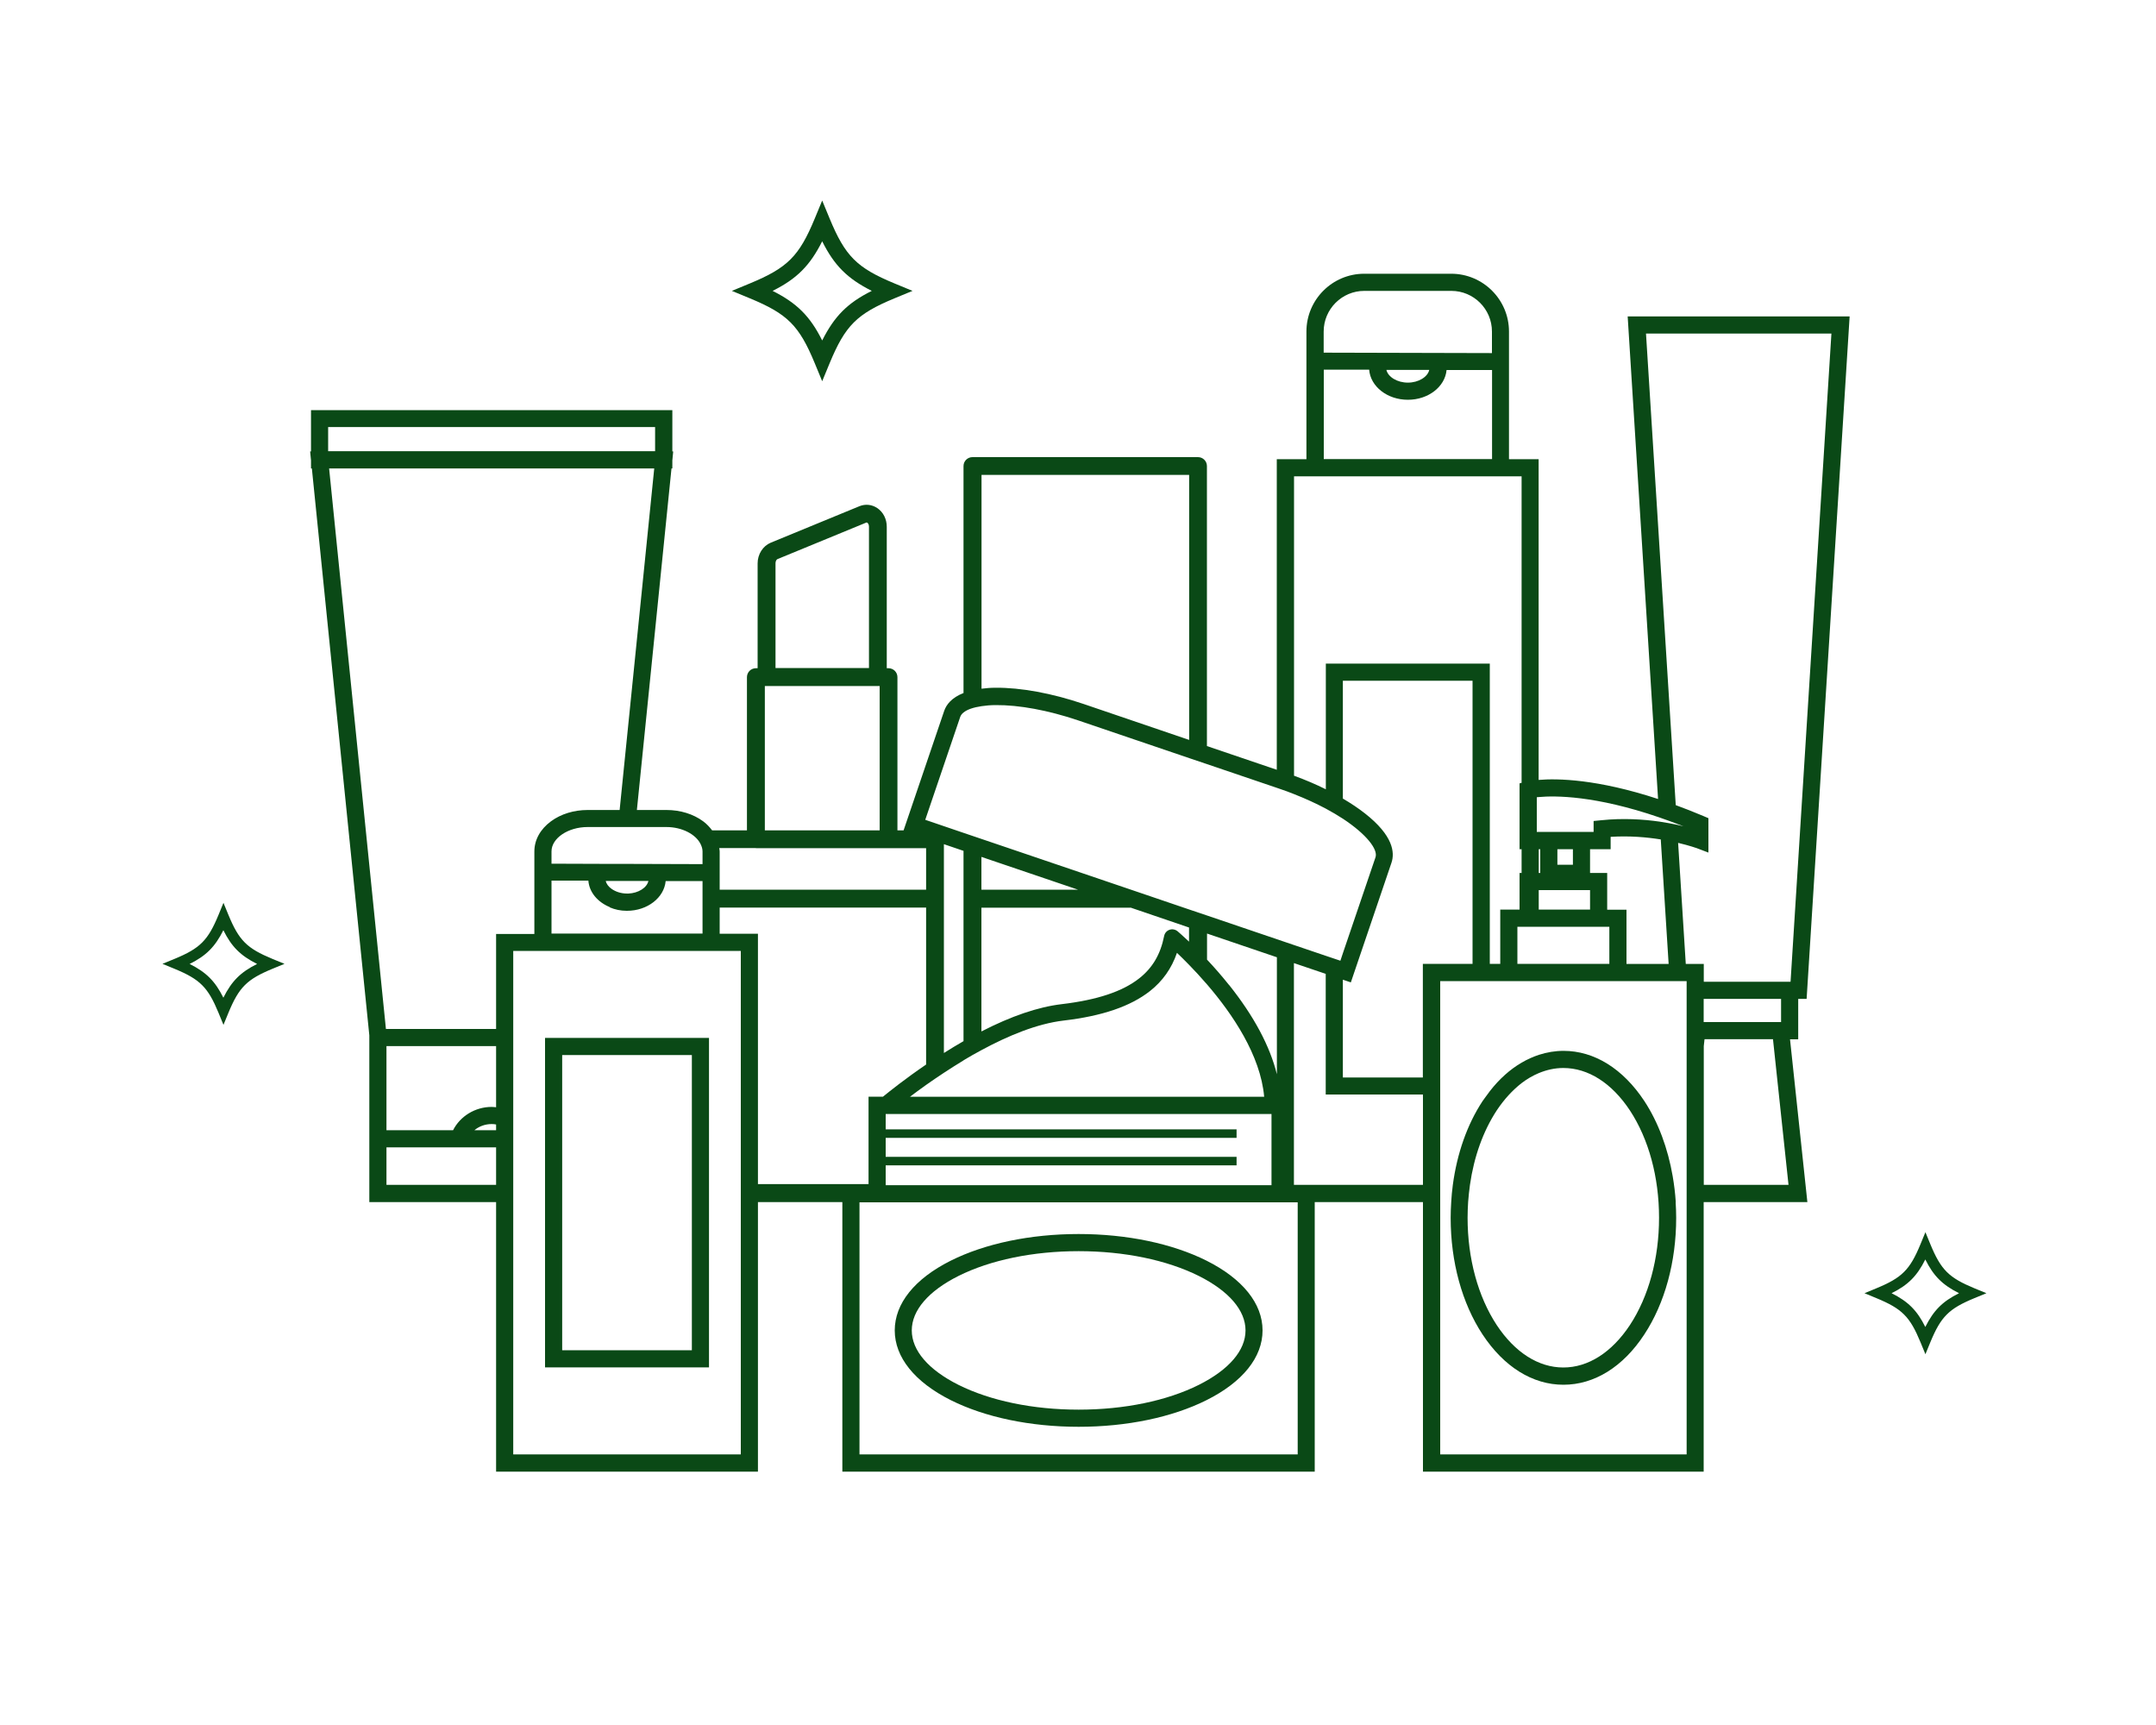 <?xml version="1.0" encoding="UTF-8"?><svg id="_レイヤー_2" xmlns="http://www.w3.org/2000/svg" xmlns:xlink="http://www.w3.org/1999/xlink" viewBox="0 0 200 160"><defs><style>.cls-1{fill:#0a4916;}.cls-1,.cls-2{stroke-width:0px;}.cls-2{fill:none;}.cls-3{clip-path:url(#clippath);}</style><clipPath id="clippath"><rect class="cls-2" width="200" height="160"/></clipPath></defs><g id="_テキスト"><g class="cls-3"><path class="cls-2" d="M122.99,61.56h15.21v27.85h.97v-5.03h1.79v-3.4h.19v-2.2h-.19v-6.11l.19-.05v-28.43h-21.11v27.77c1.04.38,2.03.81,2.95,1.26v-11.66Z"/><path class="cls-2" d="M149.41,77.62v1.15h-1.91v2.2h1.59v3.4h1.79v5.03h3.91l-.73-11.55c-1.31-.21-2.91-.35-4.65-.24Z"/><path class="cls-2" d="M81.91,101.72c.6-.49,2.06-1.66,4-2.98v-14.56h-19.15v2.43h3.55v23.22h10.26v-8.11h1.34Z"/><path class="cls-2" d="M49.57,86.61v-4.92h0s0-1.59,0-1.59h0v-1.14c0-1.07.55-2.07,1.54-2.8.92-.68,2.13-1.05,3.4-1.05h2.97l3.21-31.68h-30.16l5.27,51.99h10.22v-8.82h3.55Z"/><path class="cls-2" d="M136.61,89.41v-26.26h-12.03v10.93c.75.44,1.44.9,2.04,1.37,2.63,2.07,2.79,3.63,2.47,4.58l-3.77,11.1-.74-.25v9.07h7.43v-10.53h4.61Z"/><polygon class="cls-2" points="122.99 101.53 122.99 90.33 120.04 89.33 120.04 109.9 132 109.9 132 101.53 122.99 101.53"/><path class="cls-2" d="M111.97,89c.64.68,1.34,1.47,2.04,2.35,2.32,2.91,3.79,5.68,4.44,8.29v-10.85l-6.48-2.2v2.42Z"/><path class="cls-2" d="M89.39,83.35v-4.44l-1.82-.62v19.36c.62-.39,1.23-.76,1.82-1.1v-13.21Z"/><path class="cls-2" d="M100.49,65.3l9.81,3.34v-24.58h-19.27v19.83c.39-.05.82-.08,1.3-.09,2.33-.02,5.23.51,8.15,1.5Z"/><path class="cls-2" d="M91.04,84.18v11.48c2.76-1.41,5.25-2.27,7.44-2.53,3.29-.39,5.66-1.18,7.22-2.41,1.23-.97,1.96-2.21,2.29-3.91.05-.27.24-.48.5-.58.26-.09.54-.04.75.14.04.03.45.38,1.06.96v-1.31l-5.43-1.85h-13.83Z"/><path class="cls-2" d="M147.5,77.18h.32v-1.01l.71-.07c2.02-.2,3.89-.09,5.42.13l-.03-.4c-5.94-2.04-9.67-2.03-11.19-1.89v3.24h4.76Z"/><polygon class="cls-2" points="81.6 63.63 81.43 63.63 71.11 63.63 70.95 63.63 70.95 77.01 81.6 77.01 81.6 63.63"/><path class="cls-2" d="M79.73,111.52v23.38h40.65v-23.38h-40.65ZM88.2,116.93c3.18-1.59,7.39-2.47,11.86-2.47s8.68.88,11.86,2.47c3.36,1.68,5.2,3.98,5.2,6.47s-1.85,4.79-5.2,6.47c-3.18,1.59-7.39,2.47-11.86,2.47s-8.68-.88-11.86-2.47c-3.36-1.68-5.2-3.98-5.2-6.47s1.85-4.79,5.2-6.47Z"/><path class="cls-2" d="M156.17,76.65c-.21-.08-.41-.15-.61-.23v.1c.22.05.42.09.61.14Z"/><path class="cls-2" d="M88.91,128.45c2.96,1.48,6.92,2.3,11.15,2.3s8.18-.82,11.15-2.3c2.79-1.4,4.33-3.19,4.33-5.05s-1.54-3.65-4.33-5.05c-2.96-1.48-6.92-2.3-11.15-2.3s-8.18.82-11.15,2.3c-2.79,1.4-4.33,3.19-4.33,5.05s1.54,3.65,4.33,5.05Z"/><path class="cls-2" d="M35.85,97.03v7.8h6.18c.65-1.3,2.04-2.16,3.58-2.16.14,0,.27.01.41.03v-5.67h-10.17Z"/><path class="cls-2" d="M138.4,34.34h-4.22c-.13,1.53-1.69,2.74-3.59,2.74s-3.47-1.23-3.59-2.78h-4.22s0,8.29,0,8.29h15.61v-8.25Z"/><rect class="cls-2" x="142.74" y="78.77" width=".14" height="2.2"/><path class="cls-2" d="M138.4,30.75c0-2.08-1.69-3.77-3.77-3.77h-8.07c-2.08,0-3.77,1.69-3.77,3.77v1.95l15.61.04v-2Z"/><path class="cls-2" d="M80.61,48.85c0-.19-.08-.32-.16-.36-.05-.03-.07-.02-.09-.01l-8.24,3.39c-.09.04-.18.19-.18.38v9.73h8.67v-13.12Z"/><path class="cls-2" d="M85.9,78.67h-19.18c.01.1.04.2.04.3v1.19h0v1.59h0v.78h19.15v-3.85Z"/><path class="cls-2" d="M158.48,75.88v3.19l-1.08-.41s-.66-.24-1.73-.49l.71,11.23h1.67v1.65h8.05s3.79-60.12,3.79-60.12h-17.2s2.76,43.74,2.76,43.74c.82.3,1.66.62,2.54,1l.49.21Z"/><polygon class="cls-2" points="165.9 109.9 164.47 96.39 158.11 96.39 158.05 97.02 158.05 109.9 165.9 109.9"/><polygon class="cls-2" points="110.31 84.18 109.81 84.18 110.31 84.35 110.31 84.18"/><path class="cls-1" d="M64.98,96.27h-14.42v30.56h15.21v-30.56h-.79ZM64.18,125.24h-12.03v-27.38h12.03v27.38Z"/><path class="cls-1" d="M88.2,129.87c3.18,1.59,7.39,2.47,11.86,2.47s8.68-.88,11.86-2.47c3.36-1.68,5.2-3.98,5.2-6.47s-1.85-4.79-5.2-6.47c-3.18-1.59-7.39-2.47-11.86-2.47s-8.68.88-11.86,2.47c-3.36,1.68-5.2,3.98-5.2,6.47s1.85,4.79,5.2,6.47ZM88.91,118.35c2.96-1.48,6.92-2.3,11.15-2.3s8.18.82,11.15,2.3c2.79,1.4,4.33,3.19,4.33,5.05s-1.54,3.65-4.33,5.05c-2.96,1.48-6.92,2.3-11.15,2.3s-8.18-.82-11.15-2.3c-2.79-1.4-4.33-3.19-4.33-5.05s1.54-3.65,4.33-5.05Z"/><path class="cls-1" d="M166.81,96.39v-3.74h.78l3.99-63.3h-8.65s-11.94,0-11.94,0l2.82,44.76c-5.63-1.85-9.33-1.92-11.08-1.77v-29.75h-2.75v-11.84c0-2.96-2.41-5.36-5.36-5.36h-8.07c-2.96,0-5.36,2.41-5.36,5.36v11.84h-2.75v28.81l-6.48-2.2v-25.97c0-.46-.37-.83-.83-.83h-20.92c-.46,0-.83.37-.83.83v21.05c-1.1.43-1.59,1.07-1.79,1.65l-3.77,11.09h-.57v-14.21c0-.46-.37-.83-.83-.83h-.16v-13.12c0-.72-.33-1.37-.89-1.74-.5-.33-1.09-.39-1.64-.17l-8.24,3.39c-.72.3-1.21,1.07-1.21,1.91v9.73h-.16c-.46,0-.83.37-.83.83v14.21h-3.23c-.23-.3-.49-.59-.83-.84-.92-.68-2.13-1.05-3.4-1.05h-2.75l3.21-31.68h.08v-.75l.08-.83h-.08v-3.83H28.85v3.83h-.08l.08.83v.75h.08l5.33,52.58v15.47h11.76v25h24.29v-25h7.83v25h43.82v-25h10.04v25h26.04v-25h9.62s-1.61-15.1-1.61-15.1h.75ZM142.55,73.95c.06,0,.12-.01.19-.02,1.52-.14,5.25-.15,11.19,1.89.53.18,1.07.38,1.63.59.2.08.4.15.61.23-.19-.05-.39-.09-.6-.14-.48-.1-1.02-.2-1.61-.29-1.53-.22-3.4-.34-5.42-.13l-.71.07v1.01h-5.27v-3.23ZM149.09,84.37v-3.4h-1.59v-2.2h1.91v-1.15c1.74-.11,3.34.03,4.65.24l.73,11.55h-3.91v-5.03h-1.79ZM147.5,82.56v1.81h-4.76v-1.81h4.76ZM142.74,80.97v-2.2h.14v2.2h-.14ZM144.47,80.21v-1.44h1.44v1.44h-1.44ZM149.09,85.96h.2v3.44h-8.53v-3.44h8.32ZM122.79,30.75c0-2.08,1.69-3.77,3.77-3.77h8.07c2.08,0,3.77,1.69,3.77,3.77v2l-15.61-.04v-1.95ZM132.58,34.32c-.15.65-1,1.17-1.98,1.17s-1.84-.52-1.99-1.18h3.97ZM122.79,34.29h4.22c.12,1.56,1.68,2.79,3.59,2.79s3.45-1.22,3.59-2.76h4.22v8.26h-15.61v-8.3ZM120.04,44.18h21.11v28.43l-.19.05v6.11h.19v2.2h-.19v3.4h-1.79v5.03h-.97v-27.85h-15.21v11.66c-.92-.46-1.91-.88-2.95-1.26v-27.77ZM91.04,44.05h19.27v24.58l-9.81-3.34c-2.92-.99-5.81-1.52-8.15-1.5-.48,0-.91.04-1.3.09v-19.83ZM89.1,66.44c.05-.13.15-.25.29-.36.33-.27.91-.47,1.66-.58.4-.06.84-.1,1.32-.1,2.16-.02,4.86.48,7.62,1.41l10.33,3.51,1.66.56,6.48,2.2.29.1c.45.15.88.31,1.3.48,1.1.43,2.08.89,2.95,1.35.58.31,1.11.63,1.59.94,2.18,1.44,3.25,2.84,3.01,3.56l-3.01,8.85-.25.75-1.34-.45-2.95-1-1.59-.54-6.48-2.2-1.66-.56-.5-.17-4.88-1.66-11.34-3.85-4.22-1.43-3.55-1.21,3.26-9.59ZM111.97,107.3h-29.81v-1.76h32.55v-.79h-32.55v-1.42h35.79v6.6h-35.79v-1.84h32.55v-.79h-2.74ZM89.39,98.34c.54-.32,1.09-.64,1.66-.94,2.46-1.33,5.15-2.45,7.62-2.74,3.59-.42,6.2-1.32,8-2.73,1.18-.93,2.01-2.1,2.51-3.55.32.3.71.69,1.14,1.13.51.52,1.07,1.13,1.66,1.81,2.33,2.71,4.95,6.55,5.29,10.41h-32.86c.44-.33.95-.71,1.5-1.1.51-.36,1.07-.74,1.66-1.13.58-.38,1.19-.77,1.82-1.15ZM87.56,97.66v-19.36l1.82.62v17.65c-.6.34-1.2.71-1.82,1.1ZM104.87,84.18l5.43,1.85v1.31c-.62-.58-1.02-.93-1.06-.96-.21-.17-.49-.23-.75-.14-.26.09-.45.31-.5.58-.34,1.7-1.07,2.94-2.29,3.91-1.56,1.24-3.93,2.02-7.22,2.41-2.19.26-4.68,1.11-7.44,2.53v-11.48h13.83ZM91.04,82.52v-3.04l8.96,3.04h-8.96ZM114.01,91.36c-.71-.89-1.4-1.67-2.04-2.35v-2.42l6.48,2.2v10.85c-.65-2.61-2.12-5.38-4.44-8.29ZM71.94,52.24c0-.19.09-.34.18-.38l8.24-3.39s.04-.02.09.01c.07.05.16.17.16.36v13.12h-8.67v-9.73ZM70.95,63.63h10.65v13.39h-10.65v-13.39ZM70.12,78.67h15.79v3.85h-19.15v-.78h0v-1.59s0,0,0,0v-1.19c0-.1-.03-.2-.04-.3h3.4ZM61.82,76.71c1.45,0,2.71.67,3.16,1.56.11.22.19.46.19.7v1.18h-.19s-6.41-.02-6.41-.02h-1.6s-5.81-.02-5.81-.02v-1.14c0-1.22,1.53-2.26,3.35-2.26h7.31ZM56.56,84.16c.47.2,1,.32,1.56.32.01,0,.02,0,.04,0,1.9,0,3.45-1.22,3.59-2.76h3.23s.19,0,.19,0v4.87h-14.01v-4.91h3.42c.08,1.09.87,2,1.99,2.46ZM56.18,81.71h.63s1.6,0,1.6,0h1.74c-.14.63-.93,1.13-1.86,1.17-.04,0-.08,0-.12,0-.56,0-1.06-.17-1.43-.43-.29-.2-.49-.46-.55-.75ZM30.44,39.61h30.33v2.24h-30.33v-2.24ZM46.02,109.9h-10.17v-3.48h5.64s4.53,0,4.53,0v3.48ZM46.02,104.83h-2.01c.43-.36.99-.57,1.6-.57.14,0,.28.01.41.04v.54ZM46.02,102.7c-.14-.01-.27-.03-.41-.03-1.54,0-2.93.87-3.58,2.16h-6.18v-7.8h10.17v5.67ZM46.02,95.44h-10.22l-5.27-51.99h30.16l-3.21,31.68h-2.97c-1.27,0-2.48.37-3.4,1.05-.99.73-1.54,1.72-1.54,2.8v1.14h0v1.59s0,0,0,0v4.92h-3.55v8.82ZM68.72,109.83v25.07h-21.11v-46.7h21.11v21.63ZM70.31,109.83v-23.22h-3.55v-2.43h19.15v14.56c-1.94,1.32-3.4,2.49-4,2.98h-1.34v8.11h-10.26ZM120.38,134.9h-40.65v-23.38h40.65v23.38ZM132,109.9h-11.97v-20.57l2.95,1v11.19h9.02v8.37ZM132,99.94h-7.43v-9.07l.74.25,3.77-11.1c.32-.95.16-2.52-2.47-4.58-.6-.47-1.29-.93-2.04-1.37v-10.93h12.03v26.26h-4.61v10.53ZM156.46,111.49v23.41h-22.86v-43.9h22.86v20.49ZM156.38,89.41l-.71-11.23c1.07.25,1.72.49,1.73.49l1.08.41v-3.19l-.49-.21c-.89-.38-1.73-.7-2.54-1l-2.76-43.74h17.2s-3.79,60.12-3.79,60.12h-8.05s0-1.65,0-1.65h-1.67ZM165.22,92.65v2.15h-7.18s0-2.15,0-2.15h1.76s5.42,0,5.42,0ZM158.05,109.9v-12.87l.07-.64h6.35s1.44,13.51,1.44,13.51h-7.86Z"/><path class="cls-1" d="M155.45,111.49c-.05-.81-.15-1.6-.28-2.37-.45-2.61-1.34-5.02-2.63-6.99-1.98-3-4.64-4.66-7.5-4.66-.78,0-1.54.13-2.29.37-.54.18-1.08.42-1.59.72-1.07.62-2.07,1.51-2.95,2.64-.08.11-.16.23-.25.34-.14.2-.29.38-.43.59-1.43,2.17-2.37,4.86-2.76,7.78-.07.52-.12,1.05-.15,1.59-.03.48-.05.97-.05,1.46,0,4.08,1.05,7.92,2.96,10.82,1.98,3,4.64,4.66,7.5,4.66s5.53-1.65,7.5-4.66c1.91-2.9,2.96-6.75,2.96-10.82,0-.49-.02-.98-.05-1.46ZM151.2,122.9c-1.68,2.54-3.87,3.94-6.18,3.94s-4.5-1.4-6.18-3.94c-1.74-2.65-2.7-6.18-2.7-9.95,0-.49.02-.98.05-1.46.04-.54.1-1.07.17-1.59.37-2.6,1.22-4.98,2.48-6.9.69-1.04,1.47-1.88,2.3-2.53.51-.39,1.04-.7,1.59-.93.74-.31,1.51-.48,2.29-.48,2.31,0,4.5,1.4,6.18,3.94,1.74,2.65,2.7,6.18,2.7,9.95s-.96,7.3-2.7,9.95Z"/><path class="cls-1" d="M76.27,35.36l-.69-1.67c-1.45-3.5-2.52-4.57-6.02-6.02l-1.67-.69,1.67-.69c3.5-1.45,4.57-2.52,6.02-6.02l.69-1.67.69,1.67c1.45,3.5,2.52,4.57,6.02,6.02l1.67.69-1.67.69c-3.5,1.45-4.57,2.52-6.02,6.02l-.69,1.67ZM71.67,26.98c2.25,1.13,3.48,2.35,4.6,4.6,1.13-2.25,2.35-3.48,4.6-4.6-2.25-1.13-3.48-2.35-4.6-4.6-1.13,2.25-2.35,3.48-4.6,4.6Z"/><path class="cls-1" d="M178.61,125.61l-.46-1.12c-.98-2.37-1.71-3.1-4.08-4.08l-1.11-.46,1.11-.46c2.37-.98,3.1-1.71,4.08-4.08l.46-1.12.46,1.12c.98,2.37,1.71,3.1,4.08,4.08l1.12.46-1.12.46c-2.37.98-3.1,1.71-4.08,4.08l-.46,1.12ZM175.47,119.95c1.54.77,2.37,1.6,3.13,3.13.77-1.54,1.6-2.37,3.13-3.13-1.54-.77-2.37-1.6-3.13-3.13-.77,1.54-1.6,2.37-3.13,3.13Z"/><path class="cls-1" d="M20.73,95.06l-.46-1.12c-.98-2.37-1.71-3.1-4.08-4.08l-1.12-.46,1.12-.46c2.37-.98,3.1-1.71,4.08-4.08l.46-1.12.46,1.12c.98,2.37,1.71,3.1,4.08,4.08l1.12.46-1.12.46c-2.37.98-3.1,1.71-4.08,4.08l-.46,1.12ZM17.59,89.41c1.54.77,2.37,1.6,3.13,3.13.77-1.54,1.6-2.37,3.13-3.13-1.54-.77-2.37-1.6-3.13-3.13-.77,1.54-1.6,2.37-3.13,3.13Z"/></g></g></svg>